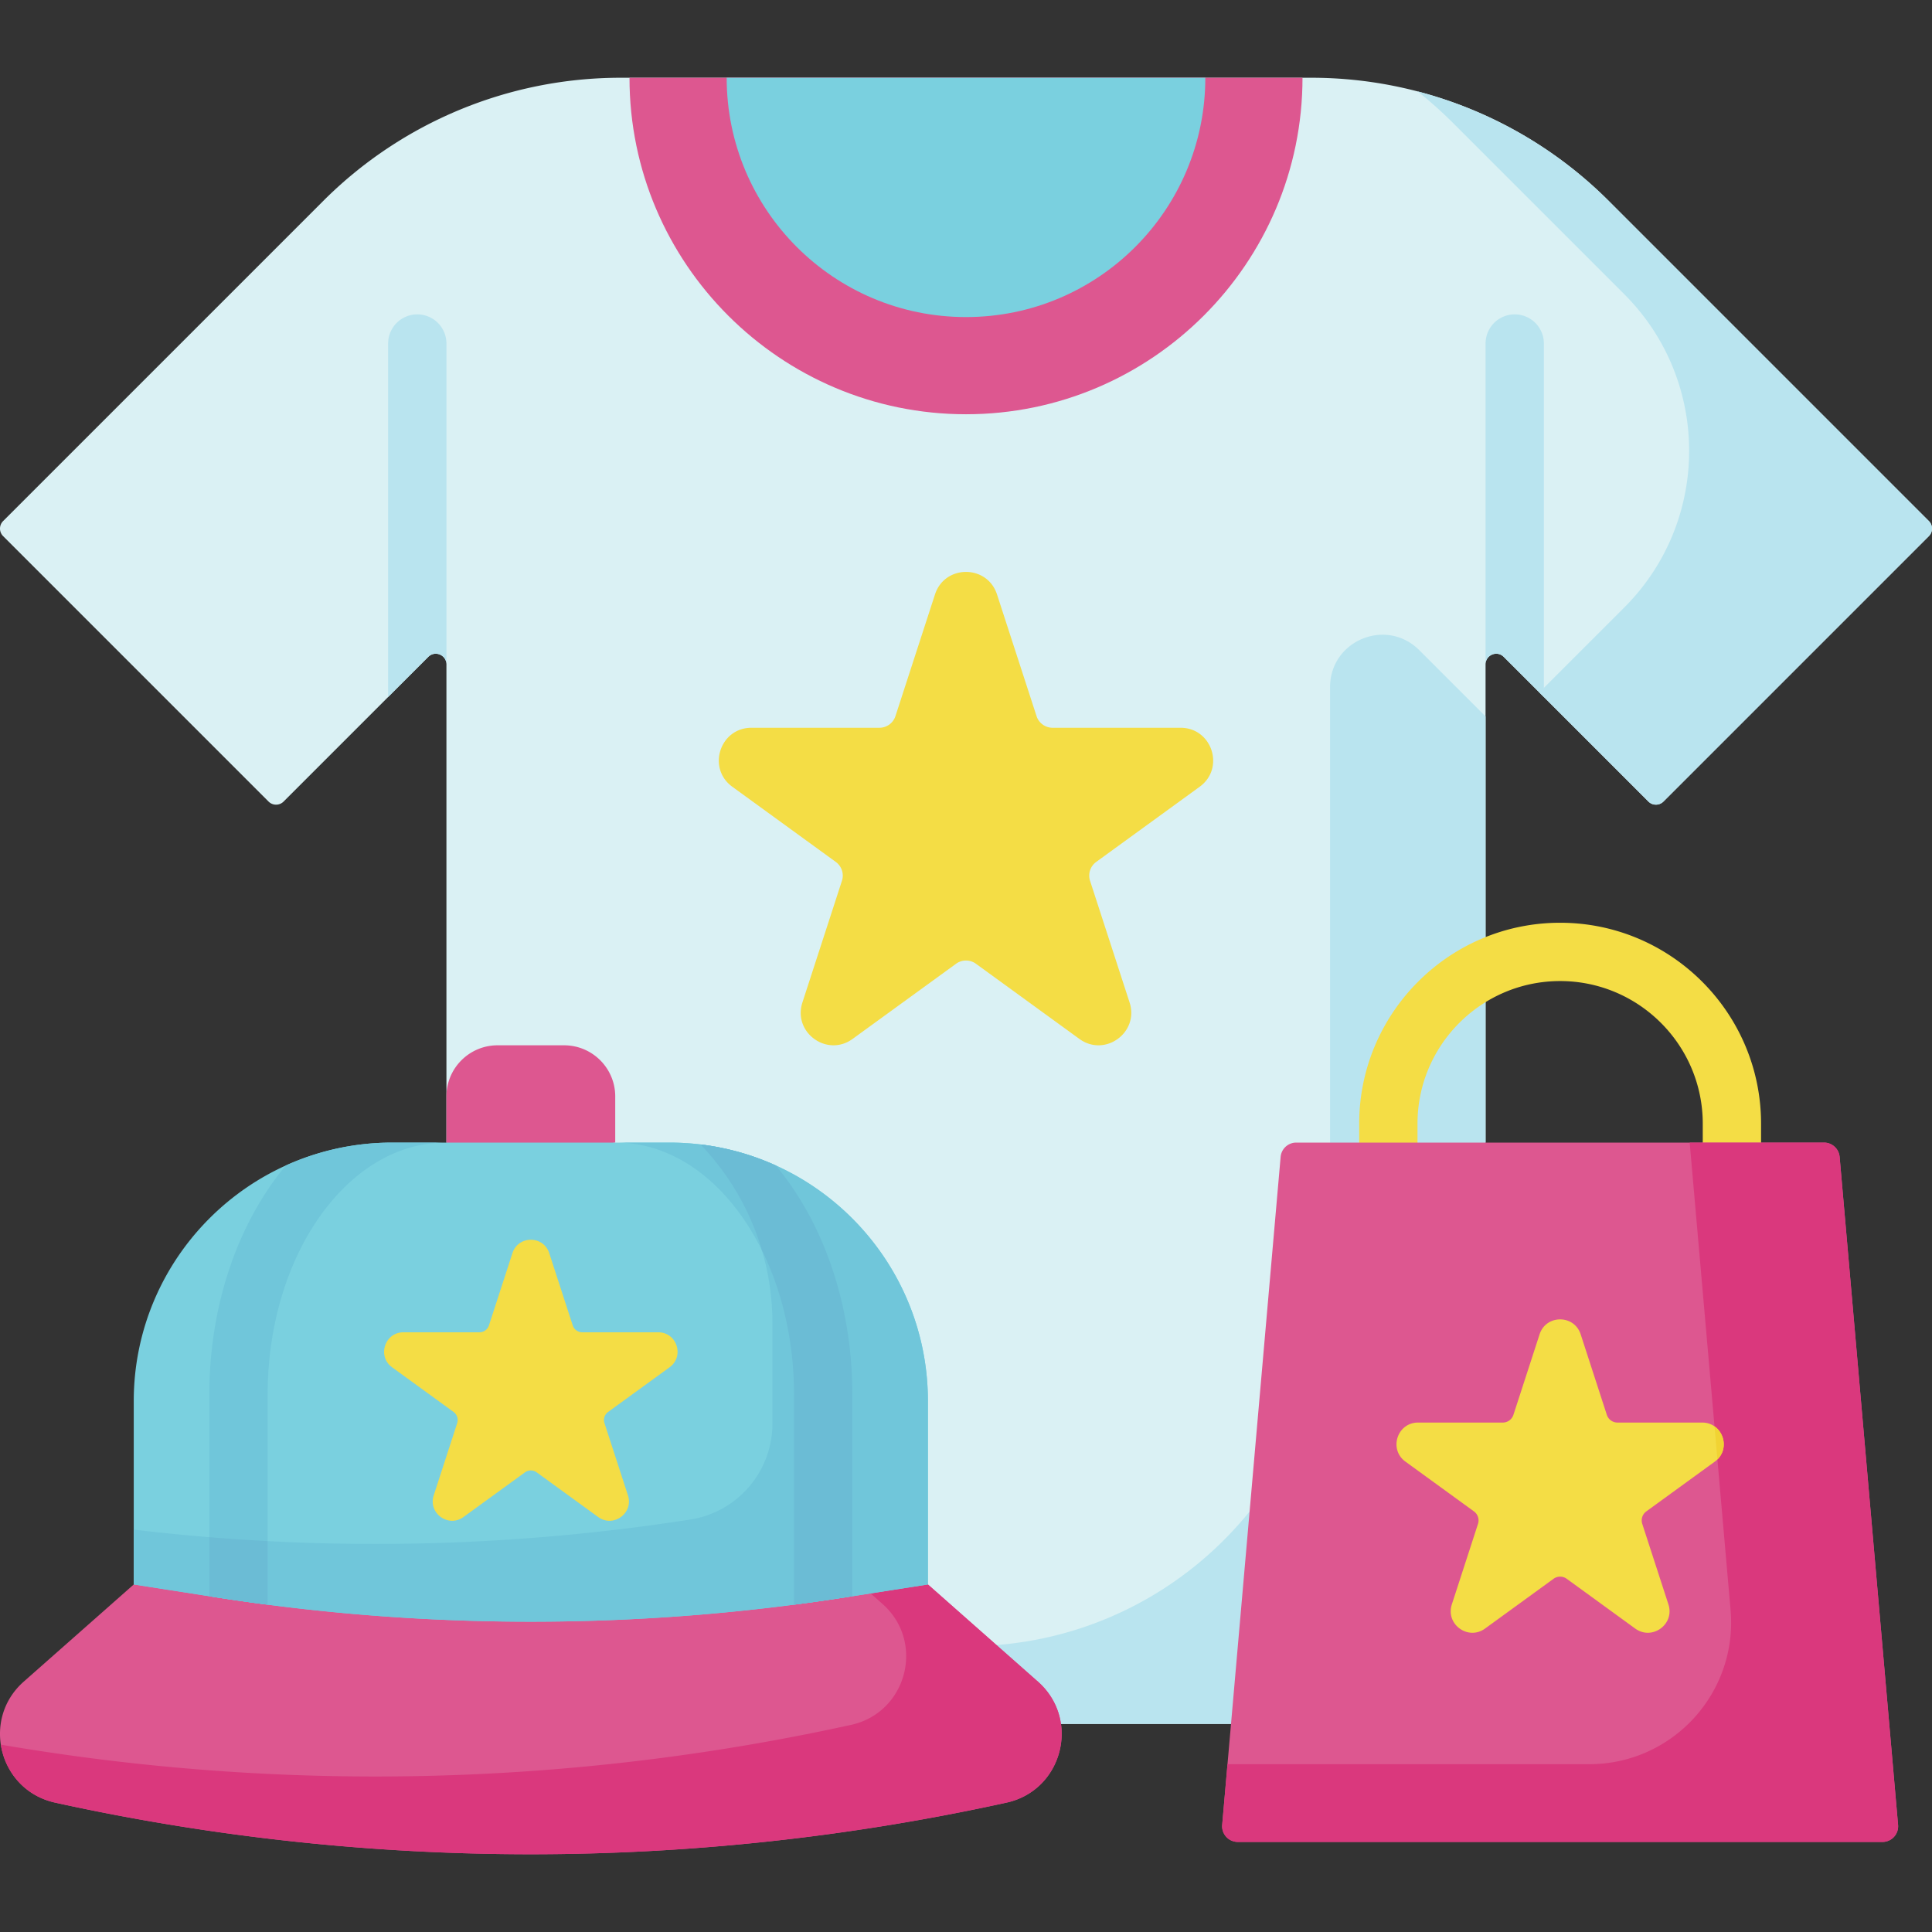 <svg xmlns="http://www.w3.org/2000/svg" xml:space="preserve" viewBox="0 0 512 512"><rect x="0" y="0" width="512" height="512" fill="#333333" stroke="none"/><path fill="#daf1f4" d="M393.69 302.797V176.074c0-2.513 3.037-3.771 4.814-1.994l38.339 38.339a2.82 2.82 0 0 0 3.988 0l70.343-70.343a2.82 2.82 0 0 0 0-3.988L426.346 53.26a111.494 111.494 0 0 0-78.838-32.656H164.492A111.494 111.494 0 0 0 85.654 53.26L.826 138.088a2.82 2.82 0 0 0 0 3.988l70.343 70.343a2.82 2.82 0 0 0 3.988 0l38.338-38.339c1.777-1.776 4.814-.518 4.814 1.994v126.723l162.859 154.06h45.065z" data-original="#daf1f4"/><path fill="#b9e4ef" d="M376.116 172.295c-8.721-8.721-23.633-2.545-23.633 9.789v151.421l41.207-30.709V189.869zm135.058-34.207L426.346 53.26a111.49 111.49 0 0 0-50.656-29.035 111.541 111.541 0 0 1 9.449 8.432l45.299 45.299c22.933 22.933 22.933 60.114 0 83.046l-22.506 22.506 28.911 28.911a2.82 2.82 0 0 0 3.988 0l70.343-70.343a2.82 2.82 0 0 0 0-3.988zM264.087 435.954l-14.195 9.692c3.553 3.138 5.525 7.119 6.108 11.212h99.443l-24.284-56.292c-16.106 19.913-40.012 33.258-67.072 35.388z" data-original="#b9e4ef"/><path fill="#dd5790" d="m163.044 302.797-44.734 7.584v-19.81c0-7.486 6.069-13.555 13.555-13.555h17.623c7.486 0 13.555 6.069 13.555 13.555v12.226zM275.06 445.645 245.91 419.9l-27.469-12.53c-55.304 8.623-99.934 12.859-155.238 4.236l-27.76 8.294-29.15 25.745c-11.394 10.063-6.537 28.806 8.312 32.068a587.64 587.64 0 0 0 252.144 0c14.848-3.262 19.706-22.004 8.311-32.068z" data-original="#dd5790"/><path fill="#da387d" d="M275.06 445.645 245.91 419.9l-11.762-5.386-3.434 7.755 3.139 2.772c11.394 10.063 6.537 28.806-8.312 32.068A587.642 587.642 0 0 1 .22 462.35c1.096 7.121 6.236 13.573 14.384 15.363a587.64 587.64 0 0 0 252.144 0c14.849-3.262 19.707-22.004 8.312-32.068z" data-original="#da387d"/><path fill="#dd5790" d="M345.177 20.604H166.823c0 49.172 40.005 89.177 89.177 89.177s89.177-40.005 89.177-89.177z" data-original="#dd5790"/><path fill="#7ad0df" d="M319.423 20.604c0 35.027-28.395 63.423-63.423 63.423s-63.423-28.395-63.423-63.423z" data-original="#7ad0df"/><path fill="#f4dd45" d="m264.219 157.536 10.475 32.24a4.471 4.471 0 0 0 4.252 3.089h33.899c8.372 0 11.853 10.713 5.08 15.634L290.5 228.424a4.47 4.47 0 0 0-1.624 4.999l10.475 32.24c2.587 7.962-6.526 14.584-13.299 9.663L258.628 255.4a4.473 4.473 0 0 0-5.256 0l-27.425 19.925c-6.773 4.921-15.887-1.7-13.299-9.663l10.475-32.24a4.471 4.471 0 0 0-1.624-4.999l-27.425-19.925c-6.773-4.921-3.292-15.634 5.08-15.634h33.899a4.471 4.471 0 0 0 4.252-3.089l10.475-32.24c2.588-7.962 13.852-7.962 16.439.001z" data-original="#f4dd45"/><path fill="#b9e4ef" d="M118.31 91.038a7.725 7.725 0 0 0-7.726-7.726 7.725 7.725 0 0 0-7.726 7.726v93.68l10.638-10.639c1.777-1.776 4.814-.518 4.814 1.994zm290.833 0a7.726 7.726 0 1 0-15.452 0v85.035c0-2.512 3.037-3.77 4.814-1.994l10.639 10.639v-93.68z" data-original="#b9e4ef"/><path fill="#f4dd45" d="M458.975 311.553a7.725 7.725 0 0 1-7.726-7.726v-6.038c0-20.842-16.956-37.798-37.798-37.798s-37.798 16.956-37.798 37.798v6.038a7.725 7.725 0 0 1-7.726 7.726 7.725 7.725 0 0 1-7.726-7.726v-6.038c0-29.362 23.888-53.25 53.25-53.25s53.25 23.888 53.25 53.25v6.038a7.725 7.725 0 0 1-7.726 7.726z" data-original="#f4dd45"/><path fill="#7ad0df" d="m245.91 419.9-21.776 3.395a541.721 541.721 0 0 1-166.914 0L35.444 419.9v-48.563c0-37.854 30.686-68.54 68.54-68.54h73.386c37.854 0 68.54 30.686 68.54 68.54z" data-original="#7ad0df"/><path fill="#70c6da" d="M185.627 303.289c11.814 12.314 19.075 29.031 19.075 47.444v26.524c0 12.686-9.242 23.48-21.776 25.435a541.758 541.758 0 0 1-147.483 2.671V419.9l21.776 3.395a541.721 541.721 0 0 0 166.914 0l21.776-3.395v-48.563c.001-35.059-26.322-63.969-60.282-68.048z" data-original="#70c6da"/><path fill="#f4dd45" d="m145.556 332.096 6.219 19.139a2.653 2.653 0 0 0 2.524 1.834h20.124c4.97 0 7.037 6.36 3.016 9.281l-16.281 11.829a2.655 2.655 0 0 0-.964 2.967l6.219 19.139c1.536 4.727-3.874 8.657-7.895 5.736l-16.281-11.829a2.654 2.654 0 0 0-3.12 0l-16.281 11.829c-4.021 2.921-9.431-1.009-7.895-5.736l6.219-19.139a2.654 2.654 0 0 0-.964-2.967l-16.281-11.829c-4.021-2.921-1.954-9.281 3.016-9.281h20.124c1.15 0 2.169-.74 2.524-1.834l6.219-19.139c1.535-4.726 8.222-4.726 9.758 0z" data-original="#f4dd45"/><path fill="#70c6da" d="M208.305 312.313c11.331 15.391 17.571 35.729 17.571 57.268v53.443l-1.743.272a539.487 539.487 0 0 1-13.71 1.958v-55.673c0-36.818-21.134-66.773-47.115-66.784h14.061c10.07 0 19.633 2.172 28.246 6.073a75.68 75.68 0 0 1 2.69 3.443zm-104.321-9.516c-10.07 0-19.633 2.172-28.246 6.073a76.38 76.38 0 0 0-2.689 3.443c-11.331 15.391-17.571 35.729-17.571 57.268v53.443l1.743.272c4.563.712 9.134 1.364 13.71 1.958v-55.673c0-36.818 21.134-66.773 47.115-66.784z" data-original="#70c6da"/><path fill="#6bbcd5" d="M205.616 308.87a68.066 68.066 0 0 0-19.988-5.58 68.475 68.475 0 0 1 16.302 28.084c5.351 10.833 8.494 24.009 8.494 38.207v55.673a544.03 544.03 0 0 0 13.71-1.958l1.743-.272v-53.443c0-21.538-6.24-41.876-17.571-57.268a77.125 77.125 0 0 0-2.69-3.443zM70.93 425.254v-16.847a539.779 539.779 0 0 1-15.453-1.037v15.654l1.743.272c4.563.711 9.134 1.364 13.71 1.958z" data-original="#6bbcd5"/><path fill="#dd5790" d="M498.87 488.133H328.031a4.155 4.155 0 0 1-4.139-4.517l15.488-177.027a4.155 4.155 0 0 1 4.139-3.792h139.863a4.155 4.155 0 0 1 4.139 3.792l15.488 177.027a4.155 4.155 0 0 1-4.139 4.517z" data-original="#dd5790"/><path fill="#da387d" d="M503.008 483.617 487.521 306.59a4.155 4.155 0 0 0-4.139-3.793h-35.598l10.837 123.865c1.922 21.97-15.394 40.867-37.448 40.867H325.3l-1.407 16.087a4.154 4.154 0 0 0 4.139 4.517H498.87a4.153 4.153 0 0 0 4.138-4.516z" data-original="#da387d"/><path fill="#f4dd45" d="m418.892 353.603 6.935 21.344a2.96 2.96 0 0 0 2.815 2.045h22.442c5.543 0 7.847 7.093 3.363 10.35l-18.156 13.191a2.96 2.96 0 0 0-1.075 3.309l6.935 21.344c1.713 5.271-4.32 9.655-8.805 6.397l-18.156-13.191a2.958 2.958 0 0 0-3.479 0l-18.156 13.191c-4.484 3.258-10.517-1.126-8.805-6.397l6.935-21.344a2.96 2.96 0 0 0-1.075-3.309l-18.156-13.191c-4.484-3.258-2.18-10.35 3.363-10.35h22.442a2.96 2.96 0 0 0 2.815-2.045l6.935-21.344c1.713-5.271 9.17-5.271 10.883 0z" data-original="#f4dd45"/><path fill="#f1d333" d="M455.13 386.767c2.671-2.604 1.985-6.852-.768-8.774z" data-original="#f1d333"/></svg>